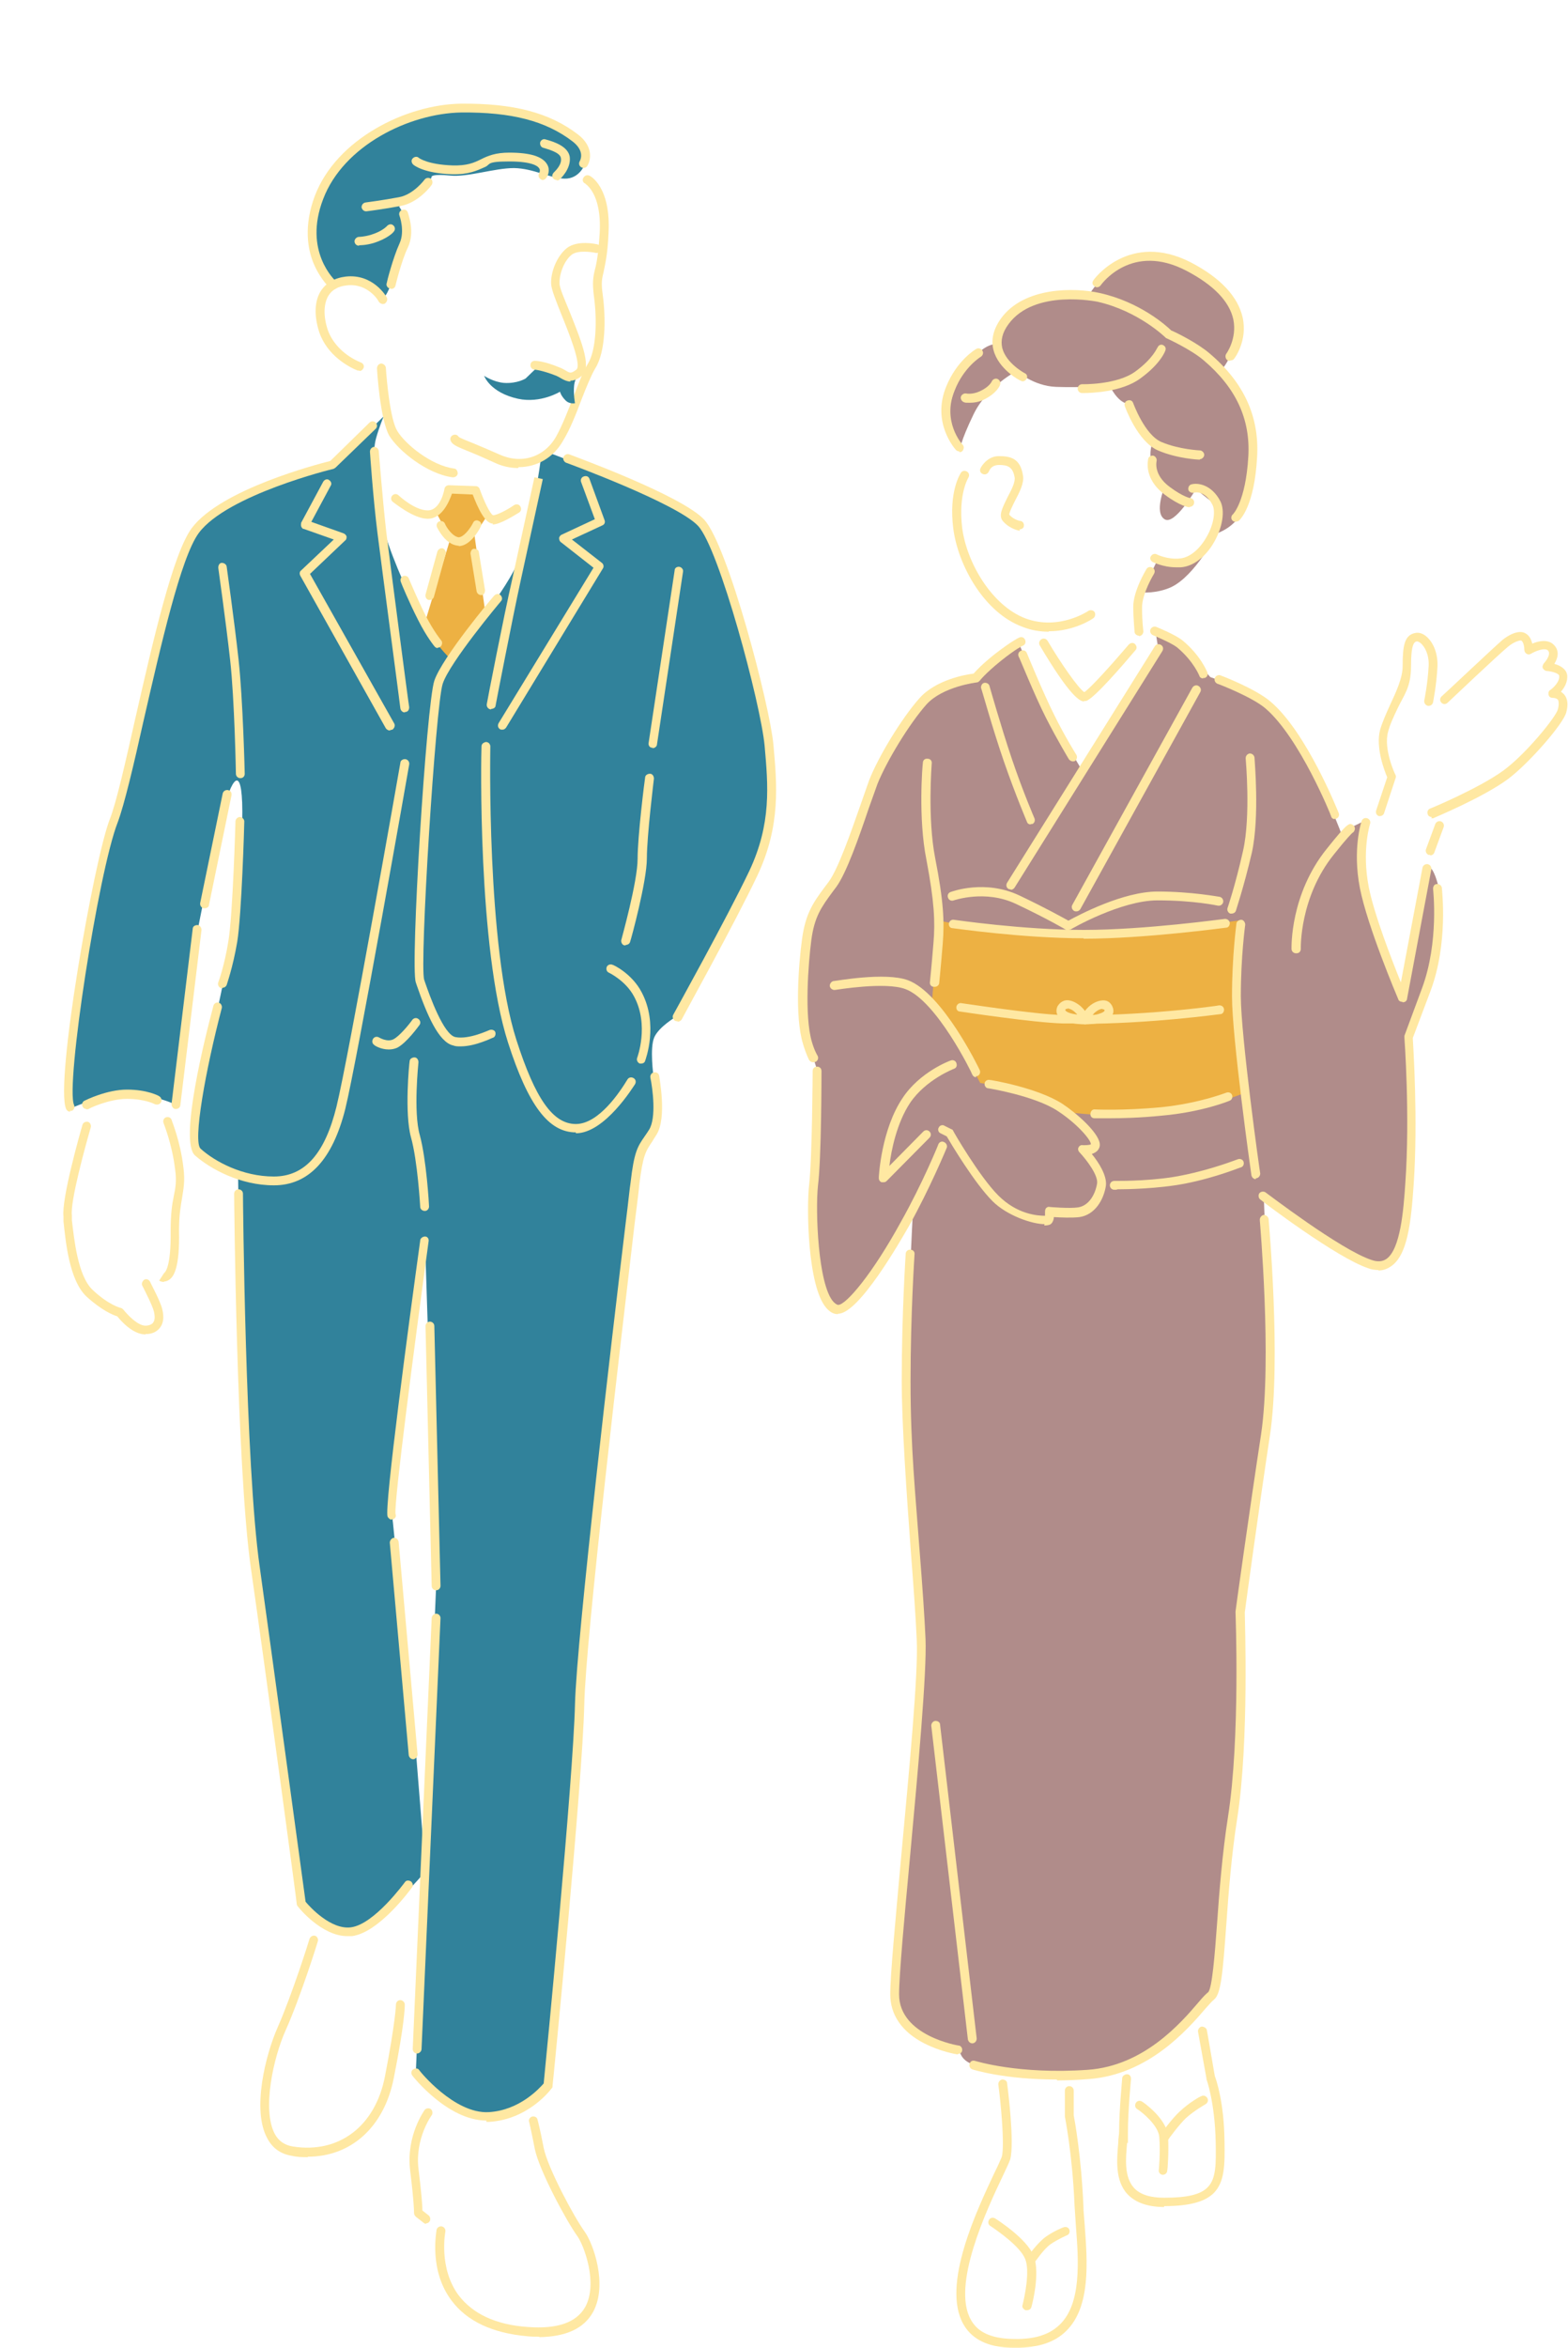<?xml version="1.0" encoding="UTF-8"?>
<svg id="_レイヤー_2" xmlns="http://www.w3.org/2000/svg" version="1.1" viewBox="0 0 355.6 532.2">
  <!-- Generator: Adobe Illustrator 29.7.1, SVG Export Plug-In . SVG Version: 2.1.1 Build 8)  -->
  <defs>
    <style>
      .st0 {
        fill: #ffe8a2;
      }

      .st1 {
        fill: #b08c8a;
      }

      .st2 {
        fill: #31829b;
      }

      .st3 {
        fill: #edb143;
      }
    </style>
  </defs>
  <path class="st3" d="M102.3,111.5l6.1.2,2.3,4.9-3.1,4.7,4,28.5-17.4-1.5,7.9-26.1-3-5.7,3.3-4.9h0Z"/>
  <path class="st2" d="M75.3,65.1s-8.2-7.2-3.3-20,20.7-20.2,32.5-20.4c12.8-.2,20.5,2.4,26.2,6.8,3.8,2.9,1.9,5.8,1.9,5.8,0,0-1.2,3.3-4.6,3.2s-6.9-2.3-11.4-2.4c-4.5,0-10.5,2.1-14.5,1.7-4-.4-4.2.2-4.2.2,0,0-.4,2.4-4.7,5.1-1.6,1-2.7,1.7-2.7,1.7,0,0,2.8,3.8,1.5,7.9-1.3,4-3.7,11.6-4.7,12.4-1,.8-3.9-3.2-6.7-3.1-2.8,0-5.3,1.2-5.3,1.2h0Z"/>
  <path class="st2" d="M94.3,469.6s8,10.3,16.5,9.8c8.5-.5,13.4-7.1,13.4-7.1,0,0,6.7-68.4,7.1-86.3.4-17.9,11.6-110,12.5-118s1.8-8,4-11.6c2.2-3.6.4-12.5.4-12.5,0,0-.9-6.4.2-8.8,1.1-2.4,4.9-4.6,4.9-4.6,0,0,12.1-21.9,17.1-32.6,5-10.7,4.4-19.2,3.5-29-.9-9.4-10.3-45-15.4-50.3s-33.3-15.7-33.3-15.7l-2.5.8s-2.3,18.3-6.3,25.9c-4.2,7.8-14.3,19.7-14.3,19.7,0,0-4.1-3.6-8-11.7-3.8-7.9-6.8-15.4-8.2-21.8-1.3-6.1-1.5-13.4-.6-16.5.6-2.2,1.7-4.9,1.7-4.9l-11.5,11.2s-24.2,5.9-31,14.9c-6.7,9-14.4,55.4-18.4,65.8-4,10.4-12.1,59.9-9.9,64.9,0,0,5.2-2.5,10.8-2.9,8.3-.6,13.1,2.3,13.1,2.3l4.7-39.6s4.8-24.7,6.8-30.5,4.1-6.2,3.1,11.6-5.2,35.9-5.2,35.9c0,0-7.9,30.4-4.5,33.5,2.1,1.9,5.2,3.8,9,5.1,0,0,.7,65.7,3.9,89.1,3.3,23.3,10.4,76.1,10.4,76.1,0,0,5.6,7.1,11.4,6.3,5.8-.8,16.8-13.9,16.8-13.9l-2.1-26.2-5.3-53c-.8-2,7.3-63.4,7.3-63.4l2.5,78.1-4.6,110.3h0Z"/>
  <path class="st0" d="M117.5,106.1c-1.8,0-3.6-.4-5.3-1.2-2.2-1-4-1.8-5.5-2.4-2.7-1.1-4-1.6-4.4-2.4-.3-.5-.2-1.1.3-1.4s1.1-.2,1.4.3c.3.3,1.9.9,3.6,1.6,1.5.6,3.3,1.4,5.6,2.4,5,2.3,10.2.7,12.9-4,1.4-2.5,2.8-6.1,4-9.2,1.1-2.9,2.2-5.7,3.2-7.3,2-3.2,2.1-10.2,1.4-15.3-.4-3.1-.2-4.3.2-6,.4-1.5.8-3.6,1.1-8.4.5-9.1-3.3-11.1-3.3-11.2-.5-.2-.7-.8-.4-1.3s.8-.7,1.3-.5c.2,0,5,2.5,4.4,13.1-.2,4.9-.8,7.1-1.1,8.7-.4,1.6-.6,2.5-.2,5.3.7,5.2.7,12.8-1.7,16.6-.9,1.5-2,4.2-3.1,7-1.2,3.2-2.6,6.8-4.2,9.4-2.2,3.9-6,6-10.1,6h0Z"/>
  <path class="st0" d="M15.9,252c-.4,0-.7-.2-.9-.6-2.6-5.7,6.3-56.5,9.9-65.7,1.5-3.8,3.5-12.7,5.8-22.9,4-17.5,8.5-37.3,12.8-43.1,6.6-8.8,28.6-14.5,31.4-15.2l8.9-8.7c.4-.4,1-.4,1.4,0,.4.4.4,1,0,1.4l-9.1,8.8c-.1.1-.3.2-.5.3-.2,0-24.1,5.9-30.5,14.5-4.1,5.5-8.7,25.9-12.5,42.4-2.3,10.3-4.4,19.2-5.9,23.2-4.4,11.2-11.9,59.8-9.9,64.1.2.5,0,1.1-.5,1.3-.1,0-.3,0-.4,0h0Z"/>
  <path class="st0" d="M75.6,65.6c-.2,0-.5,0-.7-.2,0,0-2.2-2-3.7-5.5-1.4-3.2-2.4-8.6.2-15.5,4.9-12.9,20.7-20.7,33.1-20.9,11.9-.1,20.1,2,26.6,7,3.5,2.7,2.9,5.8,2.1,7.1-.3.5-.9.6-1.4.3s-.6-.9-.3-1.4c.1-.2,1.2-2.2-1.6-4.4-6.1-4.7-13.9-6.7-25.3-6.6-11.8.2-26.7,7.5-31.3,19.6-4.6,11.9,2.7,18.5,3,18.8.4.4.4,1,0,1.4-.2.2-.5.3-.8.3h0Z"/>
  <path class="st0" d="M81.5,84c-.1,0-.3,0-.4,0-2-.8-6.9-3.4-8.7-8.7-1.2-3.7-1.1-7.1.4-9.4,1.2-1.8,3.1-2.9,5.6-3.2,6.2-.7,9.2,4.5,9.3,4.7.3.5,0,1.1-.4,1.4-.5.3-1.1,0-1.4-.4,0-.2-2.5-4.3-7.3-3.7-1.9.2-3.3,1-4.1,2.3-1.1,1.8-1.2,4.6-.2,7.7,1.1,3.2,3.9,6,7.6,7.5.5.2.8.8.5,1.3-.2.4-.5.6-.9.6Z"/>
  <path class="st0" d="M102.7,108.2h-.1c-5.8-.8-12.2-6-14.3-9.4-2.1-3.6-2.8-14.9-2.8-15.3,0-.6.4-1,.9-1.1.5,0,1,.4,1.1.9.2,3.1,1,11.8,2.6,14.4,1.8,3,7.7,7.8,12.8,8.5.6,0,.9.6.9,1.1,0,.5-.5.9-1,.9h0Z"/>
  <path class="st0" d="M153.6,231.5c-.2,0-.3,0-.5-.1-.5-.3-.7-.9-.4-1.4.1-.2,12.2-22,17.2-32.5,5.1-10.8,4.3-19.4,3.5-28.5-.9-9.5-10.3-44.7-15.1-49.8-4.8-5.1-29.6-14.2-29.9-14.3-.5-.2-.8-.8-.6-1.3s.8-.8,1.3-.6c1,.4,25.5,9.3,30.6,14.8,5.4,5.8,14.9,42.2,15.7,51,.8,9,1.7,18.3-3.6,29.6-5,10.6-17.1,32.4-17.2,32.7-.2.3-.5.5-.9.5h0Z"/>
  <path class="st0" d="M110.3,480.7c-8.7,0-16.5-9.8-16.8-10.2s-.3-1.1.2-1.4,1.1-.3,1.4.2c0,.1,7.9,9.9,15.7,9.5,7.1-.4,11.6-5.5,12.5-6.5.5-4.9,6.7-68.9,7.1-86,.4-15.2,8.4-83.4,11.5-109.1.6-4.7.9-7.9,1.1-9.1.8-7,1.6-8.2,3.2-10.5.3-.4.6-.9,1-1.5,1.7-2.7.8-9.4.3-11.8-.1-.5.2-1.1.8-1.2.6-.1,1.1.2,1.2.8,0,.4,1.8,9.4-.6,13.3-.4.6-.7,1.1-1,1.6-1.5,2.2-2.1,3.2-2.9,9.6-.1,1.2-.5,4.5-1.1,9.2-3,25.6-11.1,93.8-11.4,108.9-.4,17.7-7.1,85.8-7.2,86.4,0,.2,0,.4-.2.5-.2.3-5.3,7.1-14.2,7.6-.2,0-.4,0-.6,0h0Z"/>
  <path class="st0" d="M50.5,224c-.1,0-.2,0-.4,0-.5-.2-.8-.8-.6-1.3,0,0,1.4-3.7,2.3-9.4,1-6,1.6-26.8,1.6-27.1,0-.5.5-1,1-1h0c.5,0,1,.5,1,1,0,.9-.6,21.2-1.6,27.3-1,5.9-2.4,9.7-2.4,9.8-.2.4-.5.6-.9.6h0Z"/>
  <path class="st0" d="M62.1,268.7c-7.6,0-14.4-3.7-17.9-6.8-3.6-3.3,2.3-26.8,4.2-33.9.1-.5.7-.9,1.2-.7.5.1.8.7.7,1.2-3.7,14.1-6.6,30.3-4.8,31.9,3.2,2.9,9.5,6.3,16.6,6.3s11.6-5.3,14.2-15.8c2.7-10.9,14.4-77.3,14.5-78,0-.5.6-.9,1.2-.8.5.1.9.6.8,1.2-.1.7-11.8,67.1-14.5,78.1-2.9,11.5-8.3,17.3-16.2,17.3h0Z"/>
  <path class="st0" d="M78.8,438.9c-5.9,0-11.1-6.5-11.3-6.8-.1-.1-.2-.3-.2-.5,0-.5-7.1-53-10.4-76.1-3.3-23.1-3.8-84.3-3.8-84.9,0-.5.4-1,1-1h0c.5,0,1,.4,1,1s.5,61.6,3.8,84.6c3.1,22.2,9.8,71.6,10.4,75.9.9,1.1,5.7,6.4,10.3,5.8,5.3-.7,12.1-10.1,12.2-10.2.3-.5.9-.5,1.4-.2.4.3.6,1,.2,1.4-.3.4-7.4,10.2-13.6,11-.3,0-.7,0-1,0h0Z"/>
  <path class="st0" d="M88.9,344.5c-.4,0-.8-.3-1-.7-.8-2,4.9-44.5,7.4-62.6,0-.5.6-.9,1.1-.9.6,0,.9.6.8,1.1-3.2,23.5-7.9,59.4-7.5,61.8.2.5,0,1-.6,1.2-.1,0-.2,0-.3,0Z"/>
  <path class="st0" d="M93.7,398.8c-.5,0-.9-.4-1-.9l-4.3-48.2c0-.5.4-1,.9-1.1.6,0,1,.4,1.1.9l4.3,48.2c0,.5-.4,1-.9,1.1h0Z"/>
  <path class="st0" d="M98.9,360.5c-.5,0-1-.4-1-1l-1.4-58.9c0-.5.4-1,1-1h0c.5,0,1,.4,1,1l1.4,58.9c0,.5-.4,1-1,1h0Z"/>
  <path class="st0" d="M94.6,465.5h0c-.6,0-1-.5-1-1l4.3-97.7c0-.5.5-1,1-1,.6,0,1,.5,1,1l-4.3,97.7c0,.5-.5,1-1,1h0Z"/>
  <path class="st0" d="M130.6,256.7c-6.2,0-10.8-6.1-15.4-20.4-6.9-21.6-6.1-65.3-6-67.1,0-.6.5-.9,1-1,.6,0,1,.5,1,1,0,.4-.9,45.2,5.9,66.5,4.3,13.4,8.3,19.1,13.5,19.1s10-7.3,11.7-10.1c.3-.5.9-.6,1.4-.3s.6.9.3,1.4c-.3.4-6.8,11.1-13.4,11.1h0Z"/>
  <path class="st0" d="M88.4,165.6c-.3,0-.7-.2-.9-.5l-19.4-34.6c-.2-.4-.2-.9.2-1.2l7.4-7-6.8-2.4c-.3,0-.5-.3-.6-.6-.1-.3,0-.6,0-.8l5-9.3c.3-.5.9-.7,1.3-.4.5.3.7.9.4,1.3l-4.4,8.2,7.3,2.6c.3.1.6.4.7.7,0,.3,0,.7-.3.9l-8,7.6,19.1,33.9c.3.5,0,1.1-.4,1.4-.2,0-.3.1-.5.1h0Z"/>
  <path class="st0" d="M113.9,165.4c-.2,0-.4,0-.5-.1-.5-.3-.6-.9-.3-1.4l21.5-35.2-7.4-5.8c-.3-.2-.4-.6-.4-.9,0-.3.3-.7.6-.8l7.5-3.5-3.1-8.4c-.2-.5,0-1.1.6-1.3s1.1,0,1.3.6l3.4,9.3c.2.5,0,1-.5,1.2l-6.9,3.2,6.8,5.3c.4.3.5.9.2,1.3l-21.9,36c-.2.3-.5.5-.8.5h0Z"/>
  <path class="st0" d="M148,169.5c0,0-.1,0-.1,0-.6,0-.9-.6-.8-1.1l5.9-39.1c0-.6.6-.9,1.1-.8s.9.6.8,1.1l-5.9,39.1c0,.5-.5.9-1,.9h0Z"/>
  <path class="st0" d="M141.9,214.3c0,0-.2,0-.3,0-.5-.1-.8-.7-.7-1.2,0-.1,3.7-13.2,3.7-18.4s1.6-17.9,1.7-18.4c0-.6.6-.9,1.1-.9.6,0,.9.6.9,1.1,0,.1-1.6,12.9-1.6,18.1s-3.6,18.4-3.8,18.9c-.1.4-.5.7-1,.7h0Z"/>
  <path class="st0" d="M54.5,176.4c-.5,0-1-.4-1-1,0-.2-.3-16.7-1.3-25.7-1-9-2.7-20.9-2.7-21,0-.6.3-1.1.8-1.1.5,0,1,.3,1.1.8,0,.1,1.7,12,2.7,21.1,1,9.1,1.4,25.7,1.4,25.9,0,.6-.4,1-1,1h0Z"/>
  <path class="st0" d="M46.4,205.9c0,0-.1,0-.2,0-.5-.1-.9-.6-.8-1.2l5.1-24.8c.1-.5.6-.9,1.2-.8s.9.6.8,1.2l-5.1,24.8c0,.5-.5.8-1,.8Z"/>
  <path class="st0" d="M39.9,251.4h-.1c-.5,0-.9-.6-.9-1.1l4.8-39.7c0-.6.5-.9,1.1-.9.5,0,.9.6.9,1.1l-4.8,39.7c0,.5-.5.9-1,.9h0Z"/>
  <path class="st0" d="M19.6,251.4c-.4,0-.7-.2-.9-.6-.2-.5,0-1.1.5-1.3.2-.1,5-2.5,9.6-2.5s7.2,1.4,7.3,1.5c.5.3.7.9.4,1.4-.3.5-.9.6-1.4.4,0,0-2.2-1.2-6.3-1.2s-8.7,2.2-8.7,2.3c-.1,0-.3.1-.5.1h0Z"/>
  <path class="st0" d="M91.8,161.5c-.5,0-.9-.4-1-.9,0-.3-4.2-31.8-5.2-39.8-1-8-1.7-18.3-1.7-18.4,0-.6.4-1,.9-1.1.6,0,1,.4,1.1.9,0,0,.8,10.4,1.7,18.4,1,8,5.1,39.4,5.2,39.7,0,.6-.3,1.1-.9,1.1h-.1Z"/>
  <path class="st0" d="M111.4,160.8c0,0-.1,0-.2,0-.5-.1-.9-.6-.8-1.2,0-.2,3.9-20.2,5.7-28,1.7-7.8,5.1-23.4,5.1-23.4l1.9.4s-3.4,15.6-5.1,23.4c-1.7,7.8-5.6,27.8-5.6,27.9,0,.5-.5.8-1,.8h0Z"/>
  <path class="st0" d="M104.4,237.2c-.6,0-1.1,0-1.6-.2-3.3-.7-6-7-8.3-13.7l-.2-.6c-1.3-3.5,2.4-63,4.2-68.4,1.8-5.3,13.1-18.8,13.6-19.3.4-.4,1-.5,1.4-.1.4.4.5,1,.1,1.4-.1.1-11.6,13.8-13.2,18.7-1.6,4.8-5.3,63.8-4.2,67.1l.2.6c1,2.9,4.2,11.9,6.9,12.4,3.1.6,7.6-1.6,7.7-1.6.5-.2,1.1,0,1.3.4.2.5,0,1.1-.4,1.3-.2,0-4,2-7.4,2h0Z"/>
  <path class="st0" d="M88.1,237.9c-1.7,0-3.2-.9-3.2-1-.5-.3-.6-.9-.3-1.4.3-.5.9-.6,1.4-.3,0,0,1.8,1.1,3.2.4,1.4-.7,3.6-3.4,4.3-4.4.3-.4.9-.6,1.4-.2.4.3.6.9.2,1.4-.3.4-2.9,4-5,5.1-.7.3-1.3.4-1.9.4h0Z"/>
  <path class="st0" d="M99.3,146.9c-.3,0-.5-.1-.7-.3,0,0-1.8-2.1-3.8-6.1-2-3.9-3.9-8.5-3.9-8.6-.2-.5,0-1.1.5-1.3.5-.2,1.1,0,1.3.5,0,0,1.9,4.6,3.8,8.4,1.9,3.7,3.5,5.6,3.5,5.6.4.4.3,1,0,1.4-.2.2-.4.3-.7.3h0Z"/>
  <path class="st0" d="M111.8,118.7c-1.8,0-3.4-3.5-4.6-6.6l-4.7-.2c-.6,1.7-2.2,5.7-5.5,5.7s-7.8-3.8-8-3.9c-.4-.4-.4-1,0-1.4s1-.4,1.4,0c0,0,3.6,3.4,6.6,3.4s3.8-4.9,3.8-4.9c.1-.5.5-.8,1-.8l6.1.2c.4,0,.8.3.9.7,1,2.8,2.3,5.5,3,5.9.9,0,3.2-1.2,4.8-2.3.5-.3,1.1-.2,1.4.3.3.5.2,1.1-.3,1.4-.7.4-4.2,2.7-6,2.7h0Z"/>
  <path class="st0" d="M104.1,123.7c0,0-.2,0-.3,0-2.8-.3-4.5-3.8-4.7-4.2-.2-.5,0-1.1.5-1.3.5-.2,1.1,0,1.3.5.3.8,1.7,2.9,3.1,3.1,1.1,0,2.6-1.9,3.3-3.3.2-.5.8-.7,1.3-.4.5.2.7.8.4,1.3-.2.5-2.3,4.4-5,4.4h0Z"/>
  <path class="st0" d="M97.5,136c0,0-.2,0-.3,0-.5-.1-.8-.7-.7-1.2l2.7-9.8c.2-.5.7-.8,1.2-.7.5.2.8.7.7,1.2l-2.7,9.8c-.1.4-.5.7-1,.7Z"/>
  <path class="st0" d="M109.1,134.9c-.5,0-.9-.4-1-.8l-1.4-8.6c0-.5.3-1.1.8-1.1.6,0,1.1.3,1.1.8l1.4,8.6c0,.6-.3,1.1-.8,1.1,0,0-.1,0-.2,0h0Z"/>
  <path class="st0" d="M123.2,40.8c-.2,0-.4,0-.6-.2-.5-.3-.6-.9-.3-1.4,0,0,.3-.6,0-1-.2-.4-1.3-1.6-6.8-1.6s-4.1.7-5.6,1.3c-1.8.8-3.7,1.7-7.4,1.6-6.3-.2-8.6-2-8.8-2.2-.4-.4-.5-1-.1-1.4s1-.5,1.4-.1c0,0,1.9,1.5,7.6,1.7,3.3.1,4.9-.6,6.5-1.4,1.6-.8,3.3-1.5,6.4-1.5,4.8,0,7.6.9,8.6,2.7.7,1.2.2,2.5-.2,3-.2.3-.5.5-.8.5h0Z"/>
  <path class="st0" d="M83,47.9c-.5,0-.9-.4-1-.9,0-.5.3-1,.9-1.1,0,0,3.9-.5,7.6-1.2,3.3-.6,5.8-4,5.8-4,.3-.4.9-.5,1.4-.2.4.3.5,1,.2,1.4-.1.2-3,4.1-7.1,4.8-3.7.7-7.6,1.2-7.7,1.2h-.1Z"/>
  <path class="st0" d="M88.6,65.4c0,0-.2,0-.2,0-.5-.1-.9-.7-.7-1.2,0-.2,1.4-5.7,2.9-9,1.3-2.8,0-6.3,0-6.3-.2-.5,0-1.1.6-1.3s1.1,0,1.3.6c0,.2,1.7,4.3,0,7.9-1.5,3.1-2.8,8.6-2.8,8.6-.1.5-.5.8-1,.8h0Z"/>
  <path class="st0" d="M96.3,274.5c-.5,0-1-.4-1-.9,0-.1-.6-10.5-2.1-15.8-1.5-5.5-.4-16.8-.3-17.2,0-.6.6-.9,1.1-.9.6,0,.9.6.9,1.1,0,.1-1.2,11.3.3,16.5,1.5,5.5,2.1,15.7,2.1,16.2,0,.5-.4,1-.9,1h0Z"/>
  <path class="st0" d="M69.8,489c-1.2,0-2.3,0-3.6-.3-2.5-.4-4.4-1.7-5.6-4-3.5-6.4-.4-18.9,2.4-25.2,3.3-7.5,7.2-19.9,7.2-20,.2-.5.7-.8,1.2-.7s.8.7.7,1.2c0,.1-3.9,12.6-7.3,20.2-2.8,6.2-5.4,18-2.5,23.5.9,1.7,2.3,2.6,4.2,2.9,10.4,1.6,18.6-4.6,20.8-15.9,2.4-12.3,2.5-16.3,2.5-16.3,0-.5.4-1,1-1,.5,0,1,.5,1,1s0,4.1-2.5,16.7c-2.2,11.1-9.7,17.8-19.5,17.8h0Z"/>
  <path class="st0" d="M96.7,504.1c-.2,0-.4,0-.6-.2l-1.8-1.4c-.2-.2-.4-.5-.4-.8s0-2.5-.9-9.8c-.9-7.8,3.2-13.4,3.3-13.6.3-.4,1-.5,1.4-.2s.5,1,.2,1.4c0,0-3.8,5.2-3,12.1.7,5.7.9,8.5.9,9.5l1.4,1.1c.4.3.5,1,.2,1.4-.2.3-.5.4-.8.4h0Z"/>
  <path class="st0" d="M122.3,529.7c-.9,0-1.8,0-2.7-.1-7.9-.7-13.7-3.4-17.2-8.1-5.2-6.9-3.4-15.6-3.4-16,.1-.5.6-.9,1.2-.8.5.1.9.6.8,1.2,0,0-1.6,8.2,3,14.4,3.2,4.2,8.4,6.7,15.7,7.2,6.7.5,11-1,13-4.5,3-5.4-.3-14-1.7-16-2.6-3.6-8.7-15-9.7-19.8-.9-4.6-1.3-6.2-1.3-6.2-.2-.5.2-1.1.7-1.2.5-.1,1.1.1,1.2.7,0,0,.5,1.7,1.4,6.4.9,4.5,6.9,15.7,9.3,19,1.9,2.6,5.3,12,1.9,18.2-2.1,3.8-6.2,5.6-12.2,5.7h0Z"/>
  <path class="st0" d="M33,302.5c-2.9,0-5.6-3.1-6.4-4.1-1-.3-3.6-1.4-7-4.5-3.9-3.7-4.7-12.4-5.2-17v-1.1c-.5-4,3.8-19.1,4.3-20.8.1-.5.7-.8,1.2-.7.5.1.8.7.7,1.2-1.3,4.5-4.7,16.9-4.3,20v1.1c.5,4.1,1.3,12.6,4.7,15.8,3.7,3.5,6.4,4.1,6.4,4.1.2,0,.4.2.6.4.8,1,3.4,3.9,5.3,3.6.8-.1,1.3-.4,1.5-.8.4-.6.3-1.6.1-2.4-.3-1.3-2-4.6-2.6-5.8-.3-.5,0-1.1.4-1.4.5-.3,1.1,0,1.3.4.2.5,2.4,4.5,2.8,6.3.4,1.6.3,3-.4,4-.6.9-1.6,1.5-2.9,1.6-.2,0-.4,0-.5,0h0Z"/>
  <path class="st0" d="M37.2,290.6c-.4,0-.8-.1-1.1-.3l1.1-1.7s0,0,0,0c.3-.2,1.6-1.5,1.5-9.5,0-3.8.3-6,.7-7.9.4-1.9.7-3.5.3-6.2-.7-5.8-2.6-10.3-2.6-10.4-.2-.5,0-1.1.5-1.3.5-.2,1.1,0,1.3.5,0,.2,2,4.8,2.7,10.9.4,3.1,0,4.8-.3,6.8-.3,1.8-.7,3.9-.7,7.4.2,8.8-1.3,10.7-2.4,11.3-.3.2-.7.3-1,.3h0Z"/>
  <path class="st0" d="M145.5,241.1c-.1,0-.2,0-.4,0-.5-.2-.8-.8-.6-1.3,0,0,2.8-7.4-.7-13.9-1.9-3.6-5.7-5.4-5.7-5.4-.5-.2-.7-.8-.5-1.3s.8-.7,1.3-.5c.2,0,4.4,2,6.6,6.2,3.9,7.3.9,15.3.8,15.6-.1.4-.5.6-.9.6h0Z"/>
  <path class="st2" d="M119.2,85.8s-1.9,1.2-4.9,1c-2.4-.2-4.5-1.6-4.5-1.6,0,0,1.3,3.8,7.7,5.2,5.1,1.1,9.5-1.6,9.5-1.6,0,0,.2.9,1.2,1.9.9,1,2.2.7,2.2.7,0,0-.4-2.1-.2-4,.1-1.1.6-1.9.6-1.9l-4-1-4.9-1.3-2.7,2.6Z"/>
  <path class="st0" d="M129.4,86.5c-.7,0-1.4-.3-2.1-.7-.3-.2-.7-.4-1.1-.6-3.3-1.3-4.9-1.4-4.9-1.4-.6,0-1-.5-1-1,0-.6.4-1,1-1,.2,0,2,0,5.6,1.5.6.2,1,.5,1.4.7,1,.6,1.2.7,2.4-.2,1.3-1-1.8-8.6-3.3-12.3-1.4-3.5-2.3-5.8-2.4-7-.2-2.6,1.2-6.4,3.6-8.3,2.4-1.8,6.5-.9,6.9-.8.5.1.9.7.7,1.2-.1.5-.7.9-1.2.7-1-.2-3.9-.6-5.3.4-1.8,1.4-2.9,4.5-2.8,6.6,0,1,1.2,3.7,2.3,6.4,3.1,7.7,5,12.8,2.6,14.6-1,.8-1.8,1-2.5,1h0Z"/>
  <path class="st0" d="M81.5,55.7h-.1c-.6,0-1-.5-1-1,0-.5.5-1,1-1,0,0,1.2,0,2.8-.5,2.6-.8,3.6-2,3.6-2,.4-.4,1-.5,1.4-.1.4.3.5,1,.1,1.4-.1.2-1.4,1.6-4.6,2.6-1.7.5-3,.5-3.4.5h0Z"/>
  <path class="st0" d="M126.3,40.8c-.3,0-.6-.1-.8-.3-.4-.4-.3-1,.1-1.4.5-.5,1.9-1.9,1.6-3.3-.2-1.3-3.1-2-4-2.3-.5-.1-.8-.7-.7-1.2.1-.5.7-.9,1.2-.7,2.3.6,5.1,1.7,5.5,3.9.4,2.8-2.2,5.1-2.3,5.2-.2.2-.4.2-.7.2Z"/>
  <path class="st1" d="M326.2,200.9s-1-4.4-2.3-4.4-5.8,29-5.8,29c0,0-8.4-16.8-9.2-25.2s.9-14.4.9-14.4l-5.7,2.8s-8.4-22.4-16.4-29.2c-3.2-2.7-13.2-6-13.2-6,0,0-6.3-7-7.6-8.4-1.3-1.4-4.9-2.3-4.9-2.3l.7,4.4-17.2,27.6s-6.2-10.2-9.1-16.3c-1.5-3.1-5.4-12.9-5.4-12.9,0,0-.6,0-4.4,3s-5,4.7-5,4.7c0,0-8.1.8-12.1,5.4s-9.2,13.1-11.2,18.3c-2,5.2-6.2,19-9.2,23.2-3,4.2-5,6.4-5.9,12.6-.8,6.2-1.6,17.6.1,23.4.7,2.3,2.1,6.6,2.1,6.6,0,0,0,19.6-.8,25.9-.7,6.3,0,28,5.6,28.1,2.9,0,11.4-12,16.8-21.6,0,0-1.2,22.3-1.2,37.8s2.9,45.7,3.4,58.6c.6,12.9-6,70.1-6,80.4s14.4,12.6,14.4,12.6c0,0,0,2.5,3.4,3.5,3.4.9,9.8,3.2,25.9,2,16.1-1.1,25.6-16.1,27.9-17.8,2.3-1.7,2-22.4,4.9-40.5,2.9-18.1,1.7-46.5,1.7-46.5,0,0,3.2-23,5.7-40.2s-.3-48.8-.3-48.8l-.2-5.2s17.1,13,24.2,15.4c7.2,2.4,8.3-7.7,9-18.2,1.1-15.8-.2-33.2-.2-33.2l4-10.8c4-10.8,2.6-23,2.6-23h0Z"/>
  <path class="st1" d="M249.6,271.1c-1.5,5-11.4,3.5-11.4,3.5l-.5,2.1s-5-.8-10.3-3.7-12.1-16.2-12.1-16.2c0,0-2.2-1.7-3.7-.9-1.5.7-11.5,10.8-11.5,10.8,0,0-.1-9.7,6.2-18.2,3.5-4.7,13.4-8.5,13.4-8.5l2.7,5.3s11.3,1.9,16.3,4.6c6.3,3.5,10.1,9.6,10.1,9.6l-3,1.1s5.4,5.5,3.9,10.5h0Z"/>
  <path class="st3" d="M213,208.7s13.7,3.1,30,3.1,38.4-3.2,38.4-3.2c0,0-1.7,8.1-1.1,20.3.7,14.1,2.1,18.8,2.1,18.8,0,0-11.2,4.6-21.1,5.1s-18.5-.6-18.5-.6c0,0-2.1-2.5-5.9-3.6-6.3-1.9-14.6-3.1-14.6-3.1,0,0-5.8-11-7.8-14-2-2.9-3.2-3.8-3.2-3.8l1.6-18.8h0Z"/>
  <path class="st1" d="M217.7,102s0-1.7,3.1-8.1c3.1-6.4,9.8-9.8,9.8-9.8,0,0,3.7,3.4,8.9,3.6,5.2.2,12.2-.2,12.2-.2,0,0,1.6,3.5,3.9,4,.4,0,1,2.6,2.5,4.7,1.6,2.2,3.5,3.8,3.5,3.8,0,0-1,1.4-.6,4.2.4,2.8,3.1,6.2,3.1,6.2,0,0-2.4,5.8,0,7.3,2.3,1.5,7.1-6.8,7.1-6.8l4.8,3.8s1.6,4.3-1.8,8.8c-3.4,4.4-11.6,3.2-11.6,3.2l-3.6,7.6s3.3.3,6.6-1.2c5.5-2.6,10.4-12.2,10.4-12.2,0,0,4.4-1.4,6-5.6,2.2-5.7,3.6-13.6,1.9-19.4-2.3-7.5-6.5-12.5-6.5-12.5,0,0,10-12.7-4.8-21.6-16.7-10.1-25.4,4.7-25.4,4.7,0,0-11.4.9-14.7,2.6-5,2.6-6,8.9-6,8.9,0,0-2.2-.5-4.9,2.3-2.7,2.7-6.9,9.3-6.4,15.6.2,3.7,2.7,6.1,2.7,6.1h0Z"/>
  <path class="st0" d="M217.5,102.3c-.3,0-.5-.1-.7-.3-.2-.2-5.6-6.2-2.2-14.4,2.4-5.9,6.6-8.4,6.8-8.5.5-.3,1.1-.1,1.4.4s.1,1.1-.4,1.4c0,0-3.8,2.3-5.9,7.6-2.9,7,1.6,12.1,1.8,12.3.4.4.3,1,0,1.4-.2.2-.4.3-.7.3h0Z"/>
  <path class="st0" d="M280.3,118.3c-.3,0-.6-.1-.8-.3-.4-.4-.3-1.1.1-1.4,0,0,2.9-2.8,3.5-13.1.5-8.5-2.8-15.6-10.1-21.8-2.9-2.5-8.4-5-8.4-5-.1,0-.2-.1-.3-.2,0,0-6.1-6-15.4-8.1-.1,0-14.3-3-20.2,5.1-1.4,1.9-1.8,3.7-1.4,5.4.9,3.5,5.1,5.7,5.1,5.7.5.2.7.8.4,1.3s-.9.7-1.3.4c-.2,0-5.1-2.6-6.2-7-.6-2.3,0-4.7,1.7-7.1,5.3-7.3,16.9-7,22.3-5.8,9.2,2,15.3,7.5,16.3,8.5,1,.4,5.9,2.8,8.7,5.2,7.8,6.6,11.3,14.3,10.8,23.4-.6,11.2-3.8,14.2-4.1,14.5-.2.2-.4.2-.6.2h0Z"/>
  <path class="st0" d="M278.9,81.8c-.2,0-.4,0-.6-.2-.4-.3-.5-1-.2-1.4,0,0,2.5-3.4,1.6-7.8-.9-4.1-4.5-7.8-10.6-11-12.4-6.5-19.2,2.9-19.5,3.3-.3.4-.9.6-1.4.2s-.6-.9-.2-1.4c0-.1,8.1-11.2,22.1-4,6.7,3.5,10.6,7.7,11.7,12.4,1.2,5.3-1.8,9.3-1.9,9.4-.2.3-.5.4-.8.4h0Z"/>
  <path class="st0" d="M237.8,143.2c-1.8,0-3.9-.3-5.9-1.1-8.7-3.2-14.6-13.9-15.7-22.2-1.1-8.5,1.6-12.5,1.7-12.7.3-.5.9-.6,1.4-.3s.6.9.3,1.4c0,0-2.3,3.7-1.4,11.3,1,7.9,6.7,17.7,14.4,20.6,7.6,2.8,14.2-1.7,14.2-1.7.4-.3,1.1-.2,1.4.2s.2,1.1-.2,1.4c-.2.2-4.4,3-10.1,3h0Z"/>
  <path class="st0" d="M266.7,128.6c-3,0-5.2-1.2-5.3-1.2-.5-.3-.7-.9-.4-1.3.3-.5.9-.7,1.4-.4,0,0,2.4,1.2,5.2.9,2.2-.2,4.5-2.1,6.1-5,1.5-2.6,2-5.6,1.3-7.1-1.7-3.4-4-2.9-4.3-2.8-.5.1-1.1-.2-1.2-.7-.1-.5.2-1.1.7-1.2,1.4-.4,4.6,0,6.6,3.9,1,2.1.5,5.6-1.3,8.9-1.9,3.5-4.8,5.8-7.7,6-.4,0-.7,0-1,0h0Z"/>
  <path class="st0" d="M272.1,104.2h0c-.2,0-5.1-.2-9.5-2.1-4.6-2-7.4-9.7-7.5-10-.2-.5,0-1.1.6-1.3s1.1,0,1.3.6c0,0,2.6,7.2,6.4,8.8,4,1.7,8.7,1.9,8.7,1.9.5,0,1,.5,1,1,0,.5-.5,1-1,1h0Z"/>
  <path class="st0" d="M269.8,115h0c-.2,0-2.1-.2-5.7-2.9-4.9-3.7-3.7-7.9-3.7-8.1.1-.5.7-.8,1.2-.7.5.2.8.7.7,1.2,0,.1-.8,3.1,3,5.9,3.1,2.3,4.6,2.5,4.6,2.5.5,0,1,.5.9,1.1,0,.5-.5.9-1,.9h0Z"/>
  <path class="st0" d="M258.3,144.1c-.5,0-1-.4-1-.9,0-.1-.3-3.5-.3-5.6,0-3.7,2.9-8.4,3-8.6.3-.5.9-.6,1.4-.3s.6.9.3,1.4c0,0-2.7,4.4-2.7,7.6s.3,5.4.3,5.4c0,.6-.4,1-.9,1.1h-.1Z"/>
  <path class="st0" d="M272.9,153.8c-.4,0-.8-.2-.9-.6,0,0-1.3-3.3-5-6.4-1.1-.9-4.3-2.3-5.5-2.8-.5-.2-.8-.8-.6-1.3.2-.5.8-.8,1.3-.6.5.2,4.4,1.8,6,3.1,4.1,3.4,5.5,7,5.6,7.2.2.5,0,1.1-.6,1.3-.1,0-.2,0-.4,0h0Z"/>
  <path class="st0" d="M302.8,185.7c-.4,0-.8-.2-.9-.6,0-.2-7.2-17.9-14.9-24.5-3-2.6-10.8-5.6-10.9-5.6-.5-.2-.8-.8-.6-1.3.2-.5.8-.8,1.3-.6.3.1,8.1,3.1,11.4,6,8.1,6.9,15.1,24.5,15.4,25.2.2.5,0,1.1-.6,1.3-.1,0-.2,0-.4,0h0Z"/>
  <path class="st0" d="M318,227.1c-.4,0-.8-.2-.9-.6-.3-.7-7-16.5-8.7-25.2-1.7-8.8.3-14.9.4-15.2.2-.5.7-.8,1.3-.6.5.2.8.7.6,1.3,0,0-1.9,5.9-.3,14.2,1.2,6.2,5.2,16.5,7.3,21.7l4.9-26c.1-.5.6-.9,1.2-.8.5.1.9.6.8,1.2l-5.5,29.3c0,.4-.4.8-.9.8h-.1Z"/>
  <path class="st0" d="M312.6,287.9c-.7,0-1.5-.1-2.3-.4-7.2-2.4-23.8-15-24.5-15.6-.4-.3-.5-1-.2-1.4s1-.5,1.4-.2c.2.1,17,13,24,15.3,1.4.5,2.5.4,3.4-.2,3.2-2.2,3.9-11.1,4.3-17.1,1.1-15.6-.2-32.9-.2-33.1,0-.1,0-.3,0-.4l4-10.8c3.9-10.5,2.5-22.4,2.5-22.5,0-.6.3-1.1.9-1.1.6,0,1,.3,1.1.9,0,.5,1.5,12.5-2.6,23.4l-4,10.6c.1,2.1,1.2,18.4.2,33.2-.6,8.7-1.4,16.1-5.2,18.6-.9.6-1.8.9-2.8.9h0Z"/>
  <path class="st0" d="M313,185c-.1,0-.2,0-.3,0-.5-.2-.8-.7-.6-1.3l2.5-7.5c-.6-1.4-2.7-6.8-1.6-10.8.5-1.7,1.3-3.5,2.2-5.5,1.4-3,2.9-6.2,2.9-8.9,0-4.6.4-7,2.8-7.5.9-.2,1.8.1,2.6.8,1.3,1.1,2.6,3.4,2.5,6.7-.2,4.3-1,8.1-1,8.2-.1.5-.6.9-1.2.8-.5-.1-.9-.7-.8-1.2,0,0,.8-3.8,1-7.9.1-2.6-.9-4.3-1.8-5.1-.5-.4-.8-.4-.9-.4-.6.1-1.3.7-1.3,5.6s-1.6,6.5-3.1,9.7c-.9,1.9-1.7,3.6-2.1,5.2-1.1,3.9,1.6,9.7,1.7,9.8.1.2.1.5,0,.7l-2.6,7.9c-.1.4-.5.7-1,.7Z"/>
  <path class="st0" d="M324.7,185.2c-.4,0-.8-.2-.9-.6-.2-.5,0-1.1.5-1.3.1,0,11.1-4.6,16.6-8.6,5.1-3.7,12-12.2,12.4-13.9.3-1.1.2-1.9,0-2.2-.4-.4-1.1-.4-1.1-.4-.5,0-.9-.2-1-.7-.1-.4,0-.9.4-1.1.6-.4,2.2-1.9,2-3.2,0-.5-1.5-1-2.8-1.1-.4,0-.7-.3-.9-.6s0-.8.2-1.1c0,0,1.8-1.9,1-2.9-.7-.8-2.9.1-3.9.7-.3.2-.7.2-1,0-.3-.2-.5-.5-.5-.9,0-.7-.2-1.8-.7-2.1-.3-.1-1.7.3-3,1.4-2.3,1.9-13.6,12.6-13.7,12.7-.4.4-1,.4-1.4,0-.4-.4-.4-1,0-1.4.5-.4,11.5-10.8,13.8-12.8,1.2-1,3.7-2.5,5.3-1.5.9.5,1.3,1.5,1.5,2.3,1.4-.6,3.7-1.1,5,.4,1.2,1.3.8,2.9,0,4.2,1.2.3,2.7,1.1,2.9,2.5.2,1.5-.6,2.9-1.4,3.8.3.2.5.4.7.6.8.9,1,2.3.5,4.1-.6,2.5-8.3,11.4-13.2,15.1-5.7,4.2-16.6,8.7-17,8.9-.1,0-.2,0-.4,0h0Z"/>
  <path class="st0" d="M324.3,193.8c-.1,0-.2,0-.3,0-.5-.2-.8-.8-.6-1.3l2.1-5.7c.2-.5.8-.8,1.3-.6.5.2.8.8.6,1.3l-2.1,5.7c-.1.4-.5.7-.9.7Z"/>
  <path class="st0" d="M184.4,240.8c-.4,0-.7-.2-.9-.5,0,0-.7-1.3-1.4-3.7-1.9-6.2-1-17.9-.2-23.8.8-5.8,2.6-8.3,5.2-11.8.3-.4.6-.8.9-1.2,2.1-2.9,5-11.2,7.1-17.2.8-2.3,1.5-4.3,2-5.7,2.1-5.4,7.4-14.1,11.4-18.6,3.7-4.2,10.5-5.4,12.3-5.6.6-.7,2-2.2,4.9-4.5,3.9-3,5.3-3.6,5.5-3.7.5-.2,1.1,0,1.3.6.2.5,0,1.1-.6,1.3,0,0-1.4.6-4.9,3.4-3.6,2.9-4.8,4.5-4.8,4.5-.2.2-.4.4-.7.4,0,0-7.7.9-11.4,5-3.9,4.4-9,12.8-11.1,18-.5,1.4-1.2,3.4-2,5.6-2.2,6.5-5,14.5-7.3,17.7-.3.4-.6.8-.9,1.2-2.5,3.4-4.1,5.6-4.8,10.9-.7,5.4-1.6,17.1.1,23,.6,2.1,1.3,3.2,1.3,3.2.3.5.1,1.1-.4,1.4-.2,0-.3.1-.5.1h0Z"/>
  <path class="st0" d="M190,297.9h0c-1,0-1.8-.5-2.6-1.4-4.3-4.9-4.5-23-3.9-27.9.7-6.1.8-25.6.8-25.8,0-.6.4-1,1-1h0c.6,0,1,.4,1,1,0,.8,0,19.8-.8,26-.6,5.7,0,22.4,3.5,26.3.4.4.8.7,1.1.7h0c1.8,0,7.8-7.1,14.2-18.8,4.9-8.7,8.5-17.5,8.5-17.6.2-.5.8-.8,1.3-.5.5.2.8.8.6,1.3,0,0-3.7,9-8.6,17.8-1.9,3.3-11.3,19.8-16,19.8h0Z"/>
  <path class="st0" d="M211.8,223.7h0c-.6,0-1-.5-.9-1.1,0,0,.4-3.9.8-8.9.4-4.7.2-9.3-1.6-18.8-1.9-9.4-.9-21.5-.8-22,0-.6.5-1,1.1-.9.6,0,1,.5.9,1.1,0,.1-1,12.4.8,21.5,1.9,9.7,2.1,14.4,1.7,19.3-.4,5-.8,8.9-.8,8.9,0,.5-.5.9-1,.9h0Z"/>
  <path class="st0" d="M221.4,244.2c-.4,0-.7-.2-.9-.6,0-.2-8.1-16.8-15.2-19.4-4.6-1.7-15.7.2-15.9.2-.5.1-1.1-.3-1.2-.8-.1-.5.3-1.1.8-1.2.5,0,11.7-2.1,16.9-.2,7.8,2.9,16,19.7,16.3,20.4.2.5,0,1.1-.5,1.3-.1,0-.3.1-.4.1h0Z"/>
  <path class="st0" d="M200.3,268c-.1,0-.3,0-.4,0-.4-.2-.6-.5-.6-1,0-.5.6-11,5.4-18.1,3.9-5.9,10.6-8.4,10.9-8.5.5-.2,1.1,0,1.3.6s0,1.1-.6,1.3c0,0-6.3,2.4-9.9,7.7-3,4.5-4.3,10.8-4.7,14.3l7.7-7.8c.4-.4,1-.4,1.4,0,.4.4.4,1,0,1.4l-9.7,9.8c-.2.2-.4.3-.7.3h0Z"/>
  <path class="st0" d="M279.3,207.1c-.1,0-.2,0-.3,0-.5-.2-.8-.8-.6-1.3,0,0,1.7-4.9,3.5-12.9,1.8-7.9.6-20.9.6-21,0-.6.4-1,.9-1.1.6,0,1,.4,1.1.9,0,.5,1.2,13.4-.6,21.6-1.9,8.1-3.6,13-3.6,13.1-.1.4-.5.7-1,.7h0Z"/>
  <path class="st0" d="M284.8,267.3c-.5,0-.9-.4-1-.9-.2-1.3-4.4-31.3-4.4-40.5s1-16.4,1-16.5c0-.5.6-.9,1.1-.9.5,0,.9.6.9,1.1,0,0-1,7.2-1,16.2s4.3,39.9,4.4,40.2c0,.5-.3,1-.9,1.1,0,0,0,0-.1,0h0Z"/>
  <path class="st0" d="M239.6,471.4c-11.8,0-18.8-2.2-19.1-2.3-.5-.2-.8-.7-.6-1.3s.7-.8,1.3-.6c.1,0,9.8,3.1,25.5,2,12.7-.9,21.1-10.6,25.1-15.3,1-1.2,1.7-1.9,2.2-2.3.9-.9,1.5-8.6,2-15.4.5-7.2,1.2-16.1,2.5-24.4,2.8-17.8,1.7-46,1.7-46.3v-.2c0-.2,3.2-23.2,5.8-40.2,2.5-16.9-.3-48.3-.3-48.6,0-.5.4-1,.9-1.1.5,0,1,.4,1.1.9,0,.3,2.9,31.9.3,49.1-2.5,16.5-5.5,38.5-5.7,40.1,0,1.8,1,29.2-1.7,46.6-1.3,8.2-2,17.1-2.5,24.3-.8,10.9-1.2,15.7-2.8,16.9-.4.3-1.1,1.1-1.9,2-4.2,4.9-13,15-26.5,16-2.5.2-4.9.3-7.1.3h0Z"/>
  <path class="st0" d="M217.3,465.7c0,0-.1,0-.2,0-.1,0-3.8-.6-7.5-2.5-5.1-2.6-7.7-6.5-7.7-11.1s1.2-17,2.5-31.5c1.8-19.4,3.9-41.5,3.5-48.9-.2-4.7-.7-11.9-1.3-19.5-1-13.7-2.1-29.3-2.1-39.2,0-15.4.9-28.7.9-28.8,0-.5.5-1,1.1-.9.6,0,1,.5.9,1.1,0,.1-.9,13.4-.9,28.7s1.1,25.4,2.1,39c.6,7.6,1.1,14.8,1.3,19.5.3,7.5-1.7,29.6-3.5,49.1-1.3,13.9-2.5,27-2.5,31.4,0,9.4,13.4,11.6,13.5,11.6.5,0,.9.6.8,1.1,0,.5-.5.8-1,.8h0Z"/>
  <path class="st0" d="M220.5,463.2c-.5,0-.9-.4-1-.9l-8.3-71.1c0-.5.3-1,.9-1.1.6,0,1.1.3,1.1.9l8.3,71.1c0,.5-.3,1-.9,1.1h-.1Z"/>
  <path class="st0" d="M245.8,212.7c-14,0-29.6-2.3-29.8-2.3-.6,0-.9-.6-.8-1.1s.6-.9,1.1-.8c.1,0,15.6,2.3,29.5,2.3s31.8-2.5,32-2.5c.5,0,1,.3,1.1.9,0,.6-.3,1.1-.9,1.1-.2,0-18.3,2.5-32.3,2.5h0Z"/>
  <path class="st0" d="M236.9,277.5c-2.9,0-8.6-2-11.8-5.2-4.1-4.1-9.4-13-10.4-14.7l-1.4-.7c-.5-.2-.7-.9-.4-1.3.2-.5.9-.7,1.3-.4l1.6.8c.2,0,.3.2.4.4,0,.1,5.9,10.3,10.2,14.6s8.9,4.6,10.6,4.6h0c0-.2,0-.5,0-.8,0-.3,0-.6.2-.9.2-.2.5-.4.8-.3,0,0,4.5.4,6.5.1,2.5-.4,3.9-3,4.3-5.4.3-1.8-2.3-5.3-4-7.1-.3-.3-.4-.8-.2-1.1.2-.4.6-.6,1-.5.5,0,1.4,0,1.8-.2,0-1.1-3.4-4.9-7.6-7.6-5.2-3.4-15.6-5.1-15.7-5.1-.5,0-.9-.6-.8-1.1,0-.5.6-.9,1.1-.8.4,0,10.9,1.8,16.5,5.4,3.2,2.1,8.1,6.4,8.5,9,.1.8-.2,1.2-.4,1.5-.4.5-.9.7-1.4.9,1.5,1.8,3.5,4.9,3.2,7.2-.5,3.2-2.5,6.6-6,7.1-1.6.2-4.3.1-5.8,0,0,.5-.2,1.1-.6,1.5-.3.3-.9.4-1.6.4h0Z"/>
  <path class="st0" d="M229.2,201.6c-.2,0-.4,0-.5-.1-.5-.3-.6-.9-.3-1.4l33.5-53.6c.3-.5.9-.6,1.4-.3s.6.9.3,1.4l-33.5,53.6c-.2.3-.5.5-.9.5h0Z"/>
  <path class="st0" d="M242.3,210.9c-.2,0-.4,0-.5-.1,0,0-4-2.4-11.4-5.9-7-3.3-14-.8-14.1-.8-.5.2-1.1,0-1.3-.6-.2-.5,0-1.1.6-1.3.3-.1,7.8-2.9,15.6.8,6.1,2.9,9.8,5,11.1,5.7,2.4-1.3,12.4-6.6,20.2-6.6s13.9,1.2,14.1,1.2c.5.1.9.6.8,1.2-.1.5-.6.9-1.2.8,0,0-5.4-1.2-13.7-1.2s-19.6,6.5-19.7,6.6c-.1,0-.3.1-.5.1h0Z"/>
  <path class="st0" d="M244.1,206.6c-.2,0-.3,0-.5-.1-.5-.3-.7-.9-.4-1.4l27.2-49.2c.3-.5.9-.7,1.4-.4.5.3.7.9.4,1.4l-27.2,49.2c-.2.3-.5.5-.9.5h0Z"/>
  <path class="st0" d="M243.3,172.6c-.3,0-.7-.2-.9-.5,0,0-2.6-4.3-5.2-9.4-2.6-5.1-6.1-13.9-6.2-13.9-.2-.5,0-1.1.6-1.3.5-.2,1.1,0,1.3.6,0,0,3.6,8.8,6.1,13.8,2.5,5.1,5.1,9.2,5.1,9.2.3.5.1,1.1-.3,1.4-.2.1-.4.1-.5.1h0Z"/>
  <path class="st0" d="M233.8,186.9c-.4,0-.8-.2-.9-.6,0,0-2.6-6.1-5.2-13.6-2.6-7.5-5.1-16.6-5.2-16.7-.1-.5.2-1.1.7-1.2s1.1.2,1.2.7c0,0,2.6,9.2,5.1,16.6,2.5,7.4,5.1,13.4,5.1,13.4.2.5,0,1.1-.5,1.3-.1,0-.3,0-.4,0h0Z"/>
  <path class="st0" d="M293.9,216.1c-.5,0-1-.4-1-1,0-.5-.3-12.4,8-22.7,4.8-6,5.1-5.9,5.9-5.4.5.3.6.9.3,1.4-.1.2-.2.3-.4.4-.2.2-1.1,1-4.2,4.9-7.8,9.7-7.5,21.2-7.5,21.4,0,.6-.4,1-1,1h0,0ZM305.6,188.8s.1,0,.1,0c0,0-.1,0-.1,0Z"/>
  <path class="st0" d="M251.5,253.5c-2.1,0-3.3,0-3.3,0-.6,0-1-.5-.9-1.1s.5-1,1.1-.9c0,0,6.4.3,14.9-.5,8.8-.9,14.7-3.3,14.8-3.3.5-.2,1.1,0,1.3.5.2.5,0,1.1-.5,1.3-.2.1-6.3,2.6-15.4,3.4-4.9.5-9.2.6-11.9.6h0Z"/>
  <path class="st0" d="M253.2,269.7h-.5c-.6,0-1-.5-1-1,0-.5.4-1,1-1h.4c1.7,0,9.1,0,15.2-1.3,6.9-1.4,12.3-3.6,12.4-3.6.5-.2,1.1,0,1.3.5.2.5,0,1.1-.5,1.3-.2,0-5.6,2.3-12.7,3.7-6.2,1.2-13.4,1.3-15.4,1.3h0Z"/>
  <path class="st0" d="M245.8,159c-.9,0-3.2-1.2-10-12.7-.3-.5-.1-1.1.4-1.4.5-.3,1.1-.1,1.4.4,3,5.1,7,10.8,8.3,11.6,1.3-.8,6-6,10.1-10.8.4-.4,1-.5,1.4-.1s.5,1,.1,1.4c-2.8,3.3-9.4,11-11.2,11.5,0,0-.2,0-.4,0h0Z"/>
  <path class="st0" d="M231.3,120.3c0,0-.1,0-.1,0,0,0-2.1-.3-3.7-2.1-1.2-1.3-.1-3.2,1-5.5.8-1.5,1.8-3.4,1.6-4.5-.4-2.3-1.5-2.8-3.5-2.8s-2.3,1.5-2.4,1.6c-.3.5-.9.7-1.4.4-.5-.2-.7-.8-.4-1.3,0-.1,1.4-2.7,4.1-2.7s4.9.5,5.5,4.4c.3,1.7-.8,3.8-1.8,5.7-.5,1-1.4,2.8-1.3,3.2,1.1,1.2,2.5,1.4,2.5,1.4.5,0,.9.6.8,1.1,0,.5-.5.8-1,.8h0Z"/>
  <path class="st0" d="M245.8,89.1h-.4c-.6,0-1-.5-1-1,0-.6.5-1,1-1,0,0,7.9.2,12.1-2.9,4.1-3,4.9-5.4,5-5.4.2-.5.7-.8,1.2-.6.5.2.8.7.6,1.2,0,.1-1,3-5.7,6.4-4.2,3.1-11.2,3.3-12.9,3.3h0Z"/>
  <path class="st0" d="M219.9,91.3c-.7,0-1.1,0-1.2-.1-.5-.1-.9-.7-.8-1.2.1-.5.7-.9,1.2-.8,0,0,1.4.3,3.1-.5,2.2-1,2.7-2.2,2.7-2.2.2-.5.8-.8,1.3-.6.5.2.8.8.6,1.3,0,.2-.8,2-3.7,3.4-1.2.6-2.4.7-3.2.7h0Z"/>
  <path class="st0" d="M230.6,532.2c-.9,0-1.9,0-2.9-.1-4.4-.4-7.5-2.2-9.2-5.2-5.1-8.9,3.2-26.2,7.1-34.5.8-1.6,1.4-3,1.6-3.5.7-2.7-.3-12.8-.8-16.4,0-.5.3-1,.9-1.1.6,0,1.1.3,1.1.9.2,1.4,1.7,13.6.7,17.2-.2.6-.7,1.7-1.7,3.8-3.5,7.4-11.7,24.7-7.2,32.6,1.4,2.5,3.9,3.8,7.6,4.2,5.8.5,9.9-.5,12.6-3.2,4.9-4.8,4.2-14.5,3.6-22.3-.1-1.6-.2-3.1-.3-4.5-.5-12-2.2-20.2-2.2-20.3,0,0,0-.1,0-.2v-5.7c0-.5.4-1,1-1s1,.5,1,1v5.6c.2,1,1.7,9.1,2.2,20.5,0,1.4.2,2.9.3,4.5.6,8.2,1.4,18.4-4.2,23.9-2.6,2.6-6.4,3.8-11.3,3.8h0Z"/>
  <path class="st0" d="M264,500.3c-3.7,0-6.5-1-8.3-2.9-2.9-3.1-2.4-8-2.1-11.6,0-1,.2-1.9.2-2.6,0-4.8.7-11.8.7-12.1,0-.5.6-.9,1.1-.9.6,0,.9.5.9,1.1,0,0-.7,7.2-.7,11.9s0,1.7-.2,2.7c-.3,3.4-.7,7.6,1.6,10.1,1.4,1.5,3.7,2.2,6.8,2.2,5.2,0,8.3-.7,9.9-2.4,1.9-1.9,1.9-5.3,1.8-10.3-.2-9.1-2.1-14.2-2.1-14.2s0-.1,0-.2l-1.9-10.5c-.1-.5.3-1.1.8-1.2.5,0,1.1.3,1.2.8l1.8,10.4c.3.8,2.1,5.9,2.2,14.8.1,5.5,0,9.2-2.4,11.7-2,2-5.5,3-11.3,3h0Z"/>
  <path class="st0" d="M232.9,523.7c0,0-.2,0-.3,0-.5-.2-.9-.7-.7-1.2.5-2,1.7-7.7.6-10.4-1.1-2.8-6.1-6.3-7.9-7.5-.5-.3-.6-.9-.3-1.4s.9-.6,1.4-.3c.3.2,7.1,4.5,8.7,8.4,1.6,4-.4,11.4-.5,11.7-.1.4-.5.7-1,.7h0Z"/>
  <path class="st0" d="M233.9,513.2c-.2,0-.4,0-.5-.2-.5-.3-.6-.9-.3-1.4,0-.1,2-3,4-4.5,1.8-1.3,4-2.2,4.1-2.2.5-.2,1.1,0,1.3.5.2.5,0,1.1-.5,1.3,0,0-2.1.9-3.7,2-1.7,1.2-3.4,3.9-3.5,3.9-.2.3-.5.5-.8.5h0Z"/>
  <path class="st0" d="M263.8,493h-.1c-.5,0-1-.5-.9-1.1,0,0,.4-4,.1-7.5-.2-2.5-3.6-5.4-5-6.3-.5-.3-.6-.9-.3-1.4.3-.5.9-.6,1.4-.3.2.1,5.6,3.8,5.9,7.9.2,3.6-.1,7.6-.2,7.8,0,.5-.5.9-1,.9h0Z"/>
  <path class="st0" d="M264,485.4c-.2,0-.4,0-.6-.2-.5-.3-.5-1-.2-1.4.1-.1,2.7-3.7,4.4-5.2,2-1.9,4.6-3.4,4.8-3.4.5-.3,1.1-.1,1.4.4.3.5.1,1.1-.4,1.4,0,0-2.5,1.4-4.4,3.1-1.5,1.4-4.1,4.9-4.1,5-.2.3-.5.4-.8.4h0Z"/>
  <path class="st0" d="M244.8,232c-1.3,0-2.6,0-3.9,0-6.7-.2-22.5-2.6-23.2-2.7-.6,0-.9-.6-.8-1.1s.6-.9,1.1-.8c.2,0,16.3,2.5,22.9,2.7,17.4.4,35.4-2.1,35.6-2.2.6,0,1,.3,1.1.9,0,.6-.3,1.1-.9,1.1-.2,0-15.8,2.2-32,2.2h0Z"/>
  <path class="st0" d="M245.9,232.2h0c-.1,0-2.5,0-4.1-.6-1.1-.4-1.8-1-2.1-1.8-.2-.6-.1-1.3.2-1.8.4-.6.9-1,1.6-1.2,1.4-.3,2.8.7,3.2,1,1.5,1.1,2.3,2.9,2.3,2.9.2.4,0,.8-.2,1.1-.2.3-.5.4-.8.4h0ZM242,228.7s-.1,0-.1,0c-.1,0-.2,0-.3.2,0,0,0,.1,0,.1,0,.1.3.4.9.6.5.2,1.2.3,1.8.4-.2-.3-.5-.5-.8-.8-.5-.4-1.1-.6-1.4-.6h0Z"/>
  <path class="st0" d="M246.1,232.2c-.3,0-.6-.2-.8-.4-.3-.3-.4-.7-.2-1.1,0,0,.8-1.8,2.3-2.9.4-.3,1.8-1.2,3.2-1,.7.1,1.2.5,1.6,1.2.3.6.4,1.2.2,1.8-.3.8-1,1.4-2.1,1.8-1.6.6-4,.6-4.1.6h0ZM250,228.7c-.4,0-.9.2-1.4.6-.3.2-.6.5-.8.8.6,0,1.2-.2,1.8-.4.6-.2.9-.5.9-.6,0,0,0,0,0-.1,0-.1-.2-.2-.3-.2,0,0,0,0-.1,0h0Z"/>
</svg>